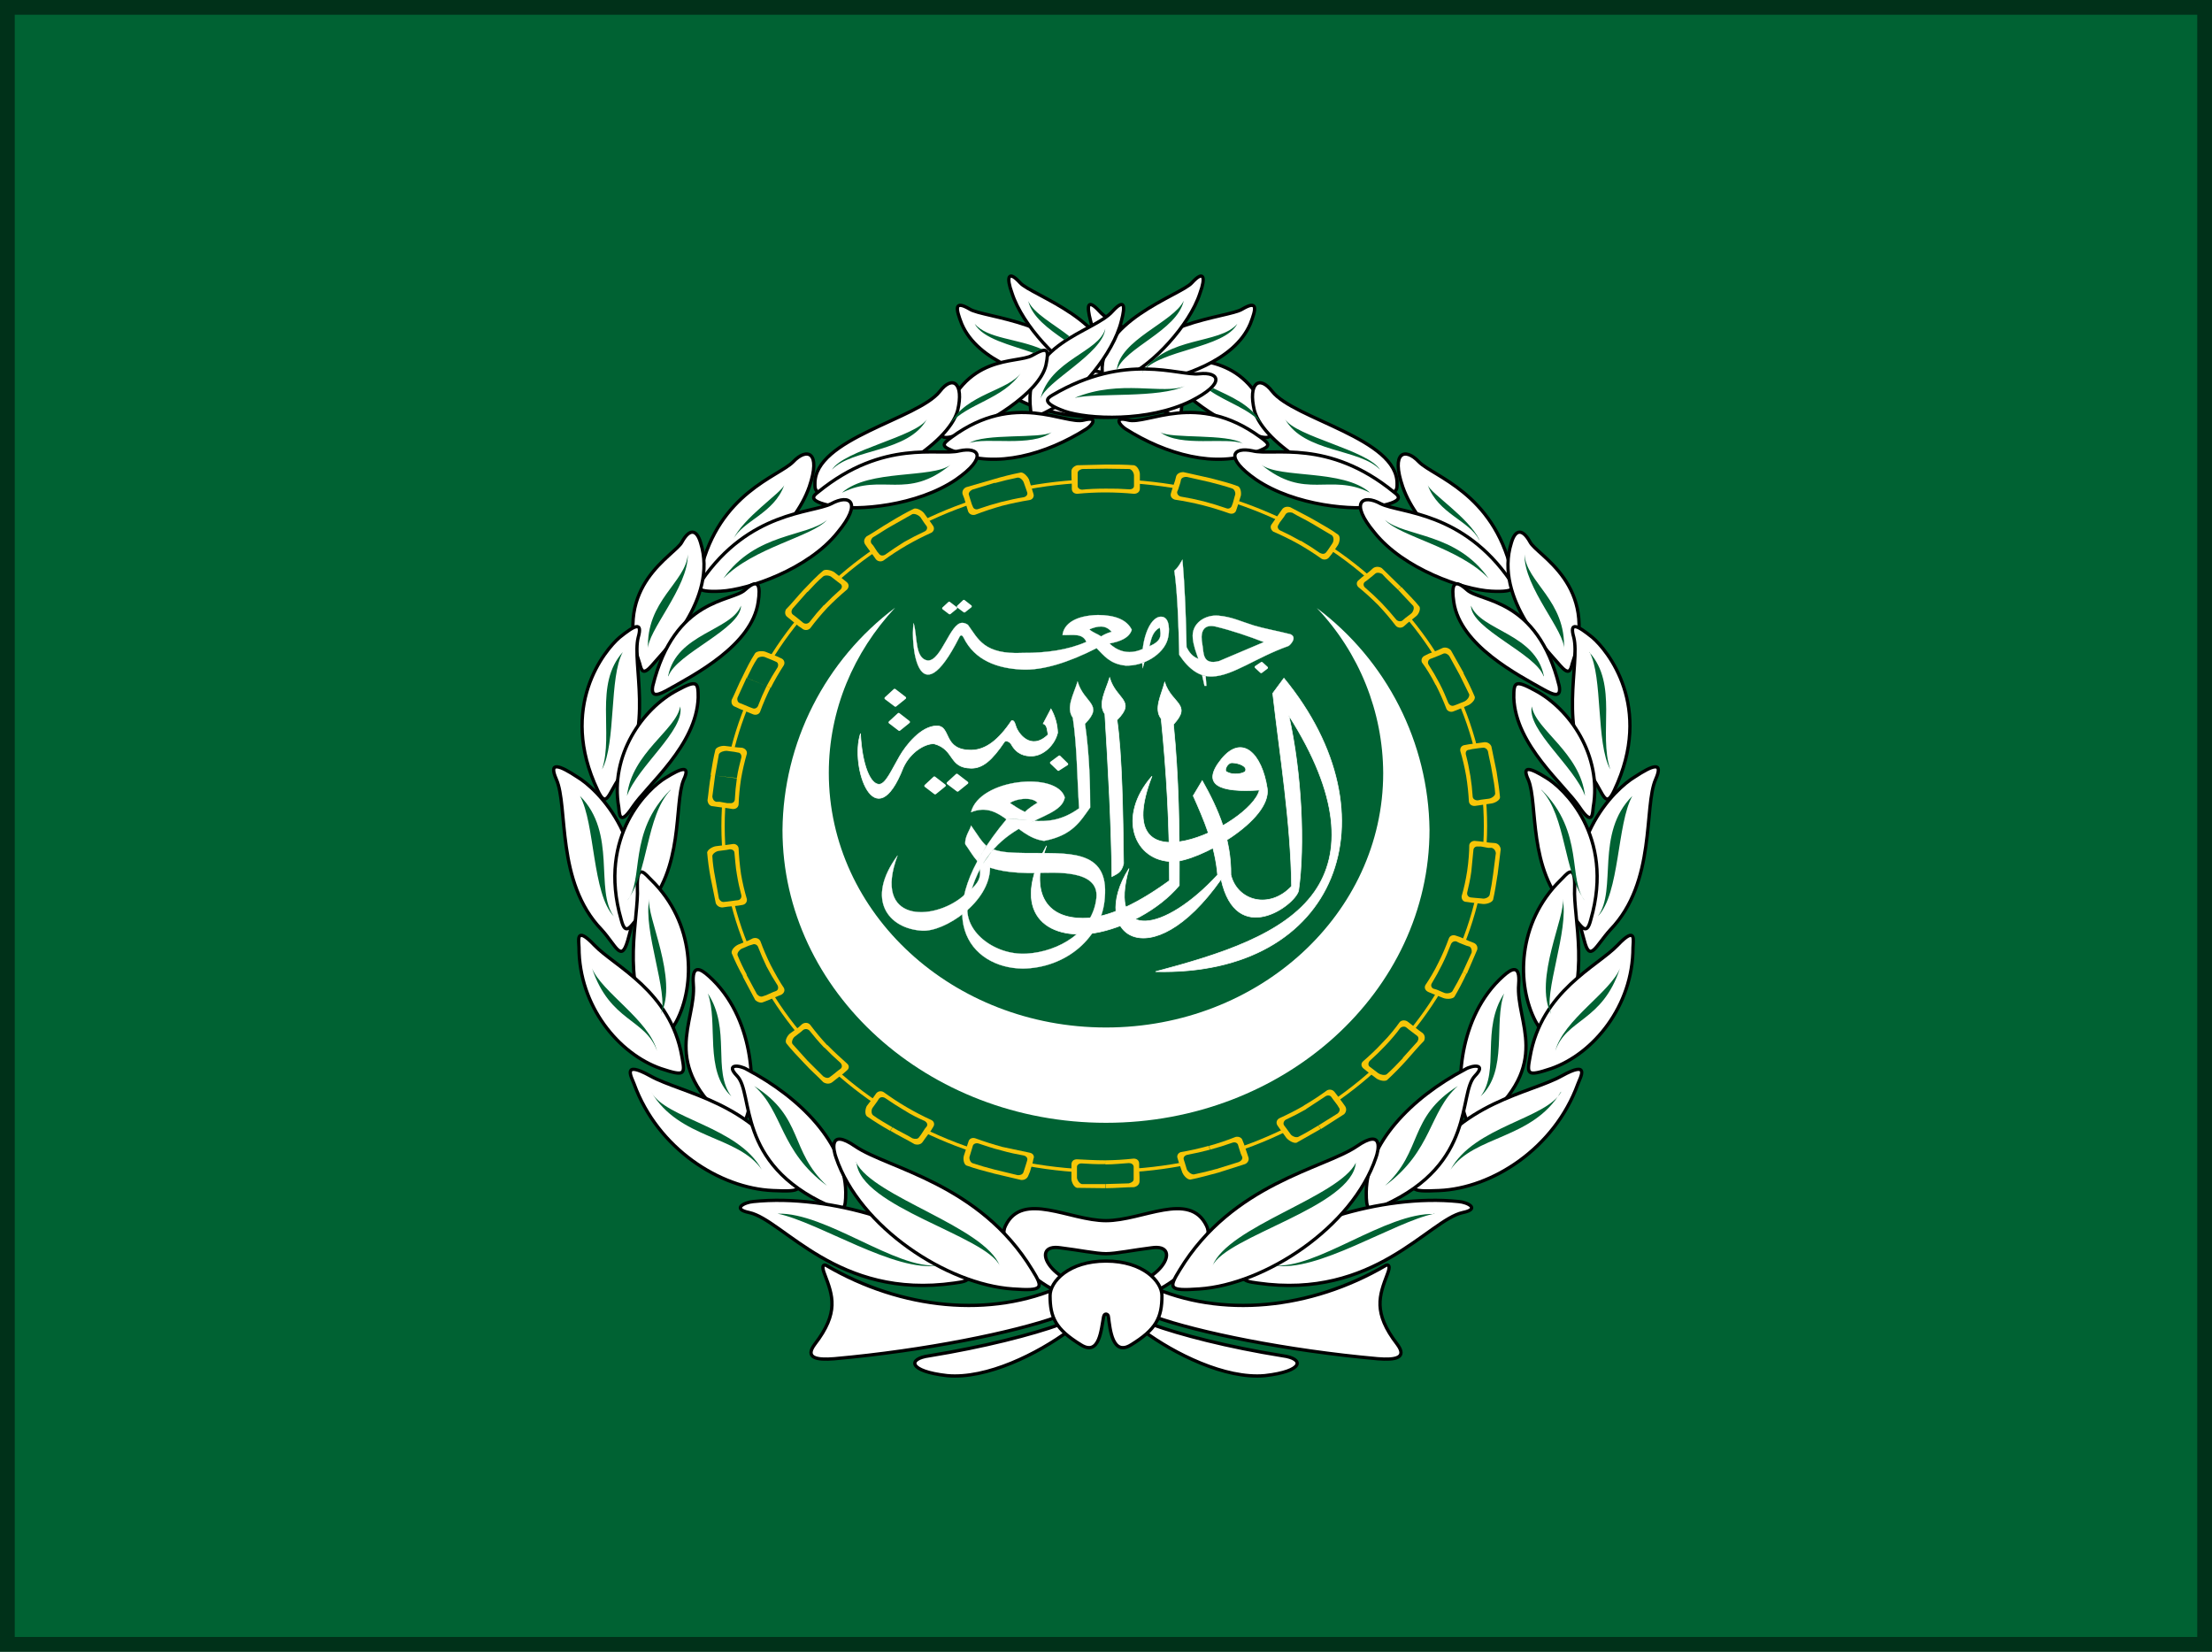 <svg width="150" height="112" viewBox="0 0 150 112" fill="none" xmlns="http://www.w3.org/2000/svg">
<rect x="0" y="0" width="150" height="112" fill="#808080" stroke="none"/>
<g clip-path="url(#clip0_2778_363)">
<path d="M0 0V112H150V0H0Z" fill="#006233"/>
<path fill-rule="evenodd" clip-rule="evenodd" d="M60.864 58.013C58.657 61.015 60.251 62.968 62.526 63.107C64.025 63.207 67.144 61.185 67.136 58.807L66.284 58.375C66.761 59.595 66.266 59.981 65.252 60.814C63.25 62.458 59.16 62.574 60.864 58.013Z" fill="white" stroke="white" stroke-width="0.017"/>
<path fill-rule="evenodd" clip-rule="evenodd" d="M78.357 65.885C90.78 66.202 94.734 55.311 87.065 45.987L86.307 47.013C86.801 51.359 87.517 55.643 87.585 60.096C86.085 61.694 83.904 61.1 83.469 59.325C83.495 56.916 82.626 54.879 81.527 52.934L80.913 53.96C81.629 55.558 82.404 57.356 82.566 59.325C79.022 63.176 75.102 63.956 76.559 58.892C73.756 63.331 77.999 66.457 82.805 59.626C83.836 64.288 87.824 61.393 88.062 60.39C88.497 57.333 88.275 52.409 87.397 48.519C90.857 53.945 90.976 57.858 89.136 60.475C87.091 63.385 82.643 64.743 78.357 65.885Z" fill="white" stroke="white" stroke-width="0.043"/>
<path fill-rule="evenodd" clip-rule="evenodd" d="M85.403 53.574C82.745 53.752 81.382 53.258 82.822 51.475C84.245 49.73 85.574 51.12 85.932 53.451C86.264 55.635 81.262 58.422 79.533 58.422C76.917 58.422 75.707 55.373 78.118 52.633C75.017 60.629 84.816 55.99 85.403 53.574ZM83.563 51.722C83.239 51.706 83.001 52.224 83.162 52.324C83.631 52.617 84.373 52.44 84.449 52.293C84.611 51.969 84.015 51.737 83.563 51.722Z" fill="white" stroke="white" stroke-width="0.043"/>
<path fill-rule="evenodd" clip-rule="evenodd" d="M70.97 57.349C68.414 61.903 70.961 63.786 74.242 63.261C76.15 62.945 78.57 61.717 79.968 60.042C79.993 56.353 79.934 52.694 79.576 49.121C80.854 47.739 79.465 47.747 78.979 46.265C78.758 47.129 78.221 48.063 78.741 48.735C79.107 52.339 79.312 55.99 79.303 59.711C76.73 61.586 74.796 62.281 73.415 62.265C70.561 62.242 69.947 60.066 70.97 57.349Z" fill="white" stroke="white" stroke-width="0.043"/>
<path fill-rule="evenodd" clip-rule="evenodd" d="M76.193 58.553C76.15 55.118 76.091 51.22 75.75 48.819C77.079 47.484 75.682 47.453 75.247 45.956C74.991 46.805 74.429 47.731 74.923 48.418C75.145 52.092 75.358 55.766 75.4 59.44C75.707 59.263 76.056 59.193 76.193 58.553Z" fill="white" stroke="white" stroke-width="0.043"/>
<path fill-rule="evenodd" clip-rule="evenodd" d="M66.275 58.391C65.951 58.02 65.721 57.603 65.457 57.241C65.414 56.724 65.798 56.245 65.849 55.983C66.283 56.592 66.539 57.055 66.888 57.356M67.348 57.596C67.987 57.827 68.771 57.827 69.496 57.843C72.29 57.889 75.23 57.472 74.915 60.899C74.823 62.183 74.2 63.388 73.17 64.273C72.14 65.159 70.779 65.66 69.359 65.677C65.806 65.646 62.773 62.096 68.252 55.558C68.78 55.481 69.47 55.612 70.041 55.658C71.021 55.728 72.026 55.643 73.177 54.809C73.04 52.656 73.04 50.618 72.751 48.673C72.256 47.986 72.819 47.068 73.074 46.211C73.509 47.708 74.898 47.739 73.577 49.082C73.892 51.243 73.926 53.443 73.926 54.755C73.262 55.674 72.742 56.646 70.799 57.017C68.814 56.754 67.919 54.238 65.849 55.072C66.42 52.802 71.677 52.285 72.205 54.076C71.856 55.944 66.948 55.195 65.644 61.231C65.244 63.091 67.408 64.805 69.632 64.666C71.805 64.535 74.122 63.169 74.352 60.868C74.531 58.947 71.541 59.17 70.288 59.194C68.465 59.232 67.314 58.977 66.624 58.615M68.49 54.454C68.814 54.176 69.947 53.983 70.356 54.431C70.049 54.616 69.751 54.817 69.504 55.056C69.078 54.856 68.797 54.655 68.49 54.454Z" fill="white"/>
<path d="M66.275 58.391C65.951 58.02 65.721 57.603 65.457 57.241C65.414 56.724 65.798 56.245 65.849 55.983C66.283 56.592 66.539 57.055 66.888 57.356M67.348 57.596C67.987 57.827 68.771 57.827 69.496 57.843C72.29 57.889 75.23 57.472 74.915 60.899C74.823 62.183 74.2 63.388 73.17 64.273C72.14 65.159 70.779 65.66 69.359 65.677C65.806 65.646 62.773 62.096 68.252 55.558C68.78 55.481 69.47 55.612 70.041 55.658C71.021 55.728 72.026 55.643 73.177 54.809C73.04 52.656 73.04 50.618 72.751 48.673C72.256 47.986 72.819 47.068 73.074 46.211C73.509 47.708 74.898 47.739 73.577 49.082C73.892 51.243 73.926 53.443 73.926 54.755C73.262 55.674 72.742 56.646 70.799 57.017C68.814 56.754 67.919 54.238 65.849 55.072C66.42 52.802 71.677 52.285 72.205 54.076C71.856 55.944 66.948 55.195 65.644 61.231C65.244 63.091 67.408 64.805 69.632 64.666C71.805 64.535 74.122 63.169 74.352 60.868C74.531 58.947 71.541 59.17 70.288 59.194C68.465 59.232 67.314 58.977 66.624 58.615M68.49 54.454C68.814 54.176 69.947 53.983 70.356 54.431C70.049 54.616 69.751 54.817 69.504 55.056C69.078 54.856 68.797 54.655 68.49 54.454Z" stroke="white" stroke-width="0.017"/>
<path fill-rule="evenodd" clip-rule="evenodd" d="M71.268 48.071C71.55 48.574 71.704 49.128 71.72 49.692C71.532 50.495 70.774 51.243 69.99 51.266C69.504 51.282 68.959 51.158 68.576 50.471C68.533 50.386 68.328 50.186 68.132 50.278C67.272 51.56 66.633 52.1 65.857 52.092C64.307 52.069 64.767 50.819 63.335 50.433C62.739 50.417 61.759 50.965 61.256 52.038C59.348 56.94 57.609 52.023 58.351 49.738C58.461 51.922 59.041 53.219 59.637 53.181C60.072 53.142 60.455 52.231 61.009 51.274C61.435 50.541 62.458 49.221 63.54 49.221C64.528 49.244 63.906 50.888 65.883 50.865C66.837 50.849 67.715 50.186 68.601 48.858C68.797 48.827 68.848 49.144 68.891 49.252C69.027 49.707 69.896 50.958 71.072 49.815C71.012 49.568 71.038 49.159 70.74 49.074L71.268 48.071Z" fill="white" stroke="white" stroke-width="0.043"/>
<path fill-rule="evenodd" clip-rule="evenodd" d="M77.48 44.011C76.432 44.482 75.665 44.049 75.231 43.633C75.989 43.494 76.577 43.247 76.747 42.706C76.406 42.012 75.597 41.711 74.455 41.703C72.93 41.742 72.146 42.297 72.052 43.061C72.76 43.085 73.399 42.907 73.671 43.525C72.419 44.08 70.945 44.281 69.343 44.273C66.719 44.397 66.335 43.324 65.645 42.382C65.594 42.32 65.364 42.22 65.244 42.236C64.435 42.236 63.839 44.798 62.927 44.79C62.015 44.682 62.219 43.139 61.955 42.259C61.734 43.64 62.237 48.781 65.057 43.2C65.142 43.015 65.261 43.069 65.338 43.224C66.097 44.783 67.639 45.323 69.3 45.4C70.689 45.47 72.461 44.922 74.362 43.949C74.864 44.451 75.265 45.022 76.321 45.13C77.557 45.184 78.877 44.374 79.176 43.37C79.329 42.853 79.355 41.834 78.75 41.819C77.906 41.795 77.293 43.648 77.489 45.315C77.506 45.292 77.599 44.898 77.599 44.898M73.867 42.675C74.421 42.444 74.958 42.336 75.384 42.845C75.128 42.91 74.886 43.015 74.668 43.154C74.43 42.984 74.106 42.899 73.867 42.675ZM77.94 43.826C78.077 43.278 78.153 42.838 78.647 42.552C78.75 43.131 78.767 43.455 77.94 43.826ZM81.263 44.675C81.101 44.204 80.939 43.795 80.888 43.285C80.769 42.251 81.749 41.664 82.635 41.749C83.547 41.834 84.152 42.143 85.021 42.413C85.703 42.621 86.623 42.783 87.501 43.007C87.995 43.208 87.501 43.733 87.373 43.802C85.174 44.582 83.615 45.817 82.218 45.871C81.383 45.91 80.641 45.416 79.968 44.404C79.926 42.444 79.849 40.144 79.636 38.7C79.96 38.407 80.028 38.191 80.181 37.952C80.352 39.858 80.42 41.865 80.462 43.887C80.641 44.235 80.863 44.528 81.263 44.675ZM82.669 44.829C81.493 45.13 81.638 44.227 81.528 43.671C81.4 43.023 81.485 42.289 82.397 42.475C83.581 42.76 84.663 43.139 85.711 43.54L82.669 44.829Z" fill="white"/>
<path d="M77.48 44.011C76.432 44.482 75.665 44.049 75.231 43.633C75.989 43.494 76.577 43.247 76.747 42.706C76.406 42.012 75.597 41.711 74.455 41.703C72.93 41.742 72.146 42.297 72.052 43.061C72.76 43.085 73.399 42.907 73.671 43.525C72.419 44.08 70.945 44.281 69.343 44.273C66.719 44.397 66.335 43.324 65.645 42.382C65.594 42.32 65.364 42.22 65.244 42.236C64.435 42.236 63.839 44.798 62.927 44.79C62.015 44.682 62.219 43.139 61.955 42.259C61.734 43.64 62.237 48.781 65.057 43.2C65.142 43.015 65.261 43.069 65.338 43.224C66.097 44.783 67.639 45.323 69.3 45.4C70.689 45.47 72.461 44.922 74.362 43.949C74.864 44.451 75.265 45.022 76.321 45.13C77.557 45.184 78.877 44.374 79.176 43.37C79.329 42.853 79.355 41.834 78.75 41.819C77.906 41.795 77.293 43.648 77.489 45.315C77.506 45.292 77.599 44.898 77.599 44.898M73.867 42.675C74.421 42.444 74.958 42.336 75.384 42.845C75.128 42.91 74.886 43.015 74.668 43.154C74.43 42.984 74.106 42.899 73.867 42.675ZM77.94 43.826C78.077 43.278 78.153 42.838 78.647 42.552C78.75 43.131 78.767 43.455 77.94 43.826ZM81.263 44.675C81.101 44.204 80.939 43.795 80.888 43.285C80.769 42.251 81.749 41.664 82.635 41.749C83.547 41.834 84.152 42.143 85.021 42.413C85.703 42.621 86.623 42.783 87.501 43.007C87.995 43.208 87.501 43.733 87.373 43.802C85.174 44.582 83.615 45.817 82.218 45.871C81.383 45.91 80.641 45.416 79.968 44.404C79.926 42.444 79.849 40.144 79.636 38.7C79.96 38.407 80.028 38.191 80.181 37.952C80.352 39.858 80.42 41.865 80.462 43.887C80.641 44.235 80.863 44.528 81.263 44.675ZM82.669 44.829C81.493 45.13 81.638 44.227 81.528 43.671C81.4 43.023 81.485 42.289 82.397 42.475C83.581 42.76 84.663 43.139 85.711 43.54L82.669 44.829Z" stroke="white" stroke-width="0.017"/>
<path fill-rule="evenodd" clip-rule="evenodd" d="M81.519 45.786L81.68 46.504H81.808L81.757 45.832" fill="white"/>
<path d="M81.519 45.786L81.68 46.504H81.808L81.757 45.832" stroke="white" stroke-width="0.017"/>
<path fill-rule="evenodd" clip-rule="evenodd" d="M62.764 53.289L63.361 52.733L64.051 53.266L63.412 53.783L62.764 53.289ZM64.281 53.103L64.886 52.548L65.576 53.08L64.937 53.597L64.281 53.103ZM60.063 47.345L60.668 46.789L61.359 47.322L60.72 47.839L60.063 47.345ZM60.336 48.982L60.941 48.426L61.623 48.958L60.984 49.476L60.336 48.982ZM71.285 51.722L71.839 51.313L72.35 51.814L71.771 52.185L71.285 51.722ZM63.974 41.248L64.366 40.885L64.818 41.232L64.4 41.572L63.974 41.248ZM64.971 41.132L65.363 40.761L65.815 41.116L65.397 41.448L64.971 41.132ZM85.898 45.277L85.523 45.562L85.165 45.23L85.557 44.968L85.898 45.277Z" fill="white" stroke="white" stroke-width="0.173" stroke-linecap="round" stroke-linejoin="round"/>
<path fill-rule="evenodd" clip-rule="evenodd" d="M68.26 55.519L68.218 56.129L69.291 56.222L70.152 55.635L68.26 55.519Z" fill="white" stroke="white" stroke-width="0.017"/>
<path fill-rule="evenodd" clip-rule="evenodd" d="M77.335 44.127L77.65 44.065L77.616 44.86L77.42 44.929L77.335 44.127Z" fill="white" stroke="white" stroke-width="0.043"/>
<path d="M75 76.136C87.094 76.136 96.938 67.223 96.938 56.257C96.901 53.337 96.194 50.465 94.87 47.86C93.545 45.255 91.639 42.987 89.297 41.23C92.173 44.257 93.783 48.263 93.797 52.43C93.797 61.95 85.383 69.673 75 69.673C64.617 69.673 56.203 61.95 56.203 52.407C56.203 48.136 57.891 44.217 60.703 41.206C58.354 42.967 56.443 45.243 55.118 47.856C53.793 50.47 53.09 53.352 53.062 56.28C53.062 67.223 62.906 76.136 75 76.136Z" fill="white"/>
<path d="M72.031 87.204C67.193 89.395 61.145 88.797 56.032 85.809C55.812 85.709 55.703 85.859 55.922 86.407C56.472 87.851 56.912 88.997 55.263 91.138C54.548 92.085 55.373 92.234 56.582 92.134C62.74 91.586 68.788 90.341 71.702 89.295L72.031 87.204ZM71.921 89.793C69.997 90.491 66.698 91.337 63.015 91.935C61.53 92.134 61.585 92.981 64.224 93.28C66.918 93.529 70.382 91.786 72.471 90.242L71.921 89.793Z" fill="white" stroke="black" stroke-width="0.224"/>
<path d="M75 85.012C75.66 85.012 76.869 84.763 78.079 84.614C80.333 84.265 78.684 87.403 75 87.403V88.449C78.739 88.449 82.642 84.763 81.818 83.12C80.663 80.729 77.474 82.771 75 82.771C72.526 82.771 69.337 80.729 68.183 83.12C67.358 84.763 71.261 88.449 75 88.449V87.403C71.317 87.403 69.667 84.265 71.921 84.614C73.131 84.763 74.34 85.012 75 85.012Z" fill="white"/>
<path d="M75 87.403C78.684 87.403 80.333 84.265 78.079 84.614C76.869 84.763 75.66 85.012 75 85.012C74.34 85.012 73.131 84.763 71.921 84.614C69.667 84.265 71.317 87.403 75 87.403ZM75 87.403V88.449M75 88.449C78.739 88.449 82.642 84.763 81.818 83.12C80.663 80.729 77.474 82.771 75 82.771C72.526 82.771 69.337 80.729 68.183 83.12C67.358 84.763 71.261 88.449 75 88.449Z" stroke="black" stroke-width="0.224"/>
<path d="M77.969 87.204C82.807 89.395 88.855 88.797 93.968 85.809C94.188 85.709 94.298 85.859 94.078 86.407C93.528 87.851 93.088 88.997 94.738 91.138C95.453 92.085 94.628 92.234 93.418 92.134C87.261 91.586 81.213 90.341 78.299 89.295L77.969 87.204ZM78.079 89.793C80.003 90.491 83.247 91.337 86.986 91.935C88.47 92.134 88.415 92.981 85.776 93.28C83.082 93.529 79.618 91.786 77.529 90.242L78.079 89.793Z" fill="white" stroke="black" stroke-width="0.224"/>
<path d="M75.166 89.295C75.275 90.142 75.441 91.985 76.705 91.188C78.409 90.142 78.794 89.345 78.794 87.851C78.794 86.905 77.53 85.51 75.001 85.51C72.472 85.51 71.207 86.905 71.207 87.851C71.207 89.345 71.592 90.142 73.296 91.188C74.561 91.985 74.671 90.142 74.836 89.295C74.891 88.997 75.166 89.096 75.166 89.295Z" fill="white" stroke="black" stroke-width="0.224"/>
<path d="M73.405 25.495C72.691 21.809 66.698 21.56 65.763 20.963C64.663 20.315 64.828 20.963 65.213 21.959C66.313 24.549 70.052 25.595 71.756 25.893C73.13 26.093 73.57 26.192 73.405 25.495Z" fill="white" stroke="black" stroke-width="0.224"/>
<path d="M75.22 25.595C75.825 21.809 69.887 20.017 69.172 19.17C68.347 18.273 68.237 18.821 68.622 19.867C69.337 22.108 71.921 24.748 73.46 25.445C74.725 26.043 75.11 26.292 75.22 25.595Z" fill="white" stroke="black" stroke-width="0.224"/>
<path d="M80.113 27.786C80.663 23.254 75.825 22.557 74.56 21.112C73.735 20.216 73.68 20.714 73.955 21.76C74.505 24.051 76.924 26.74 78.409 27.587C79.563 28.234 80.058 28.483 80.113 27.786Z" fill="white" stroke="black" stroke-width="0.224"/>
<path d="M78.629 26.79C73.625 23.851 70.107 25.495 68.677 25.346C67.303 25.196 66.863 25.993 69.227 27.188C72.141 28.633 76.209 28.433 77.804 27.886C79.453 27.288 78.958 26.989 78.629 26.79ZM86.161 28.782C84.621 23.901 81.048 24.698 80.003 24.1C78.958 23.503 78.848 23.652 79.068 24.748C79.508 26.69 83.192 28.832 85.006 29.479C85.666 29.679 86.491 29.977 86.161 28.782Z" fill="white" stroke="black" stroke-width="0.224"/>
<path d="M85.446 29.629C81.158 26.491 77.804 28.832 76.485 28.483C75.495 28.234 75.935 28.832 76.32 29.081C79.069 30.824 82.478 31.77 85.117 30.675C86.161 30.276 86.216 30.177 85.446 29.629ZM94.738 32.816C94.793 29.728 87.756 28.433 86.271 26.541C85.391 25.395 84.622 25.993 85.062 27.836C85.721 30.227 90.559 32.866 93.198 33.364C94.793 33.663 94.738 33.165 94.738 32.816Z" fill="white" stroke="black" stroke-width="0.224"/>
<path d="M94.518 33.364C90.065 29.729 86.326 30.924 84.952 30.575C83.577 30.276 83.027 31.023 85.172 32.518C87.811 34.311 91.879 34.659 93.584 34.311C95.288 33.962 94.848 33.613 94.518 33.364ZM102.49 38.693C101.226 33.414 97.212 32.318 96.222 31.322C95.288 30.326 94.298 30.625 95.123 33.016C96.113 35.855 99.356 38.345 101.061 38.942C102.71 39.59 102.6 39.092 102.49 38.693Z" fill="white" stroke="black" stroke-width="0.224"/>
<path d="M102.435 39.391C99.191 34.659 94.958 34.809 93.638 34.161C92.374 33.464 91.494 34.062 93.199 36.103C95.178 38.594 99.246 39.988 101.116 40.088C102.985 40.188 102.655 39.739 102.435 39.391Z" fill="white" stroke="black" stroke-width="0.224"/>
<path d="M106.613 45.019C108.483 39.64 104.194 37.648 103.754 36.751C103.26 35.855 102.765 35.855 102.49 36.801C101.28 40.636 105.184 44.371 105.789 45.118C106.393 45.816 106.503 45.467 106.613 45.019Z" fill="white" stroke="black" stroke-width="0.224"/>
<path d="M105.733 46.513C104.249 40.486 100.345 40.835 99.466 39.988C98.531 39.142 98.421 39.739 98.586 40.835C99.026 43.773 102.93 45.766 104.689 46.762C105.239 47.061 105.898 47.409 105.733 46.513ZM109.472 53.585C112.166 47.907 108.977 44.072 107.988 43.226C106.998 42.429 106.393 42.08 106.723 43.226C107.163 44.969 105.624 49.451 107.988 52.738C108.757 53.834 108.867 54.88 109.472 53.585Z" fill="white" stroke="black" stroke-width="0.224"/>
<path d="M108.042 54.731C108.647 51.244 106.448 48.057 104.084 46.812C102.709 46.065 102.654 46.264 102.654 47.31C102.764 50.547 106.118 53.237 107.108 54.731C108.042 56.125 107.987 55.079 108.042 54.731Z" fill="white" stroke="black" stroke-width="0.224"/>
<path d="M107.438 63.795C105.459 57.221 109.582 53.436 110.847 52.689C112.056 51.892 112.826 51.593 112.276 52.838C111.451 54.681 112.331 59.811 109.197 63.048C108.208 64.144 107.823 65.289 107.438 63.795Z" fill="white" stroke="black" stroke-width="0.224"/>
<path d="M107.878 62.351C109.527 56.623 105.953 53.386 104.854 52.738C103.809 52.091 103.149 51.842 103.644 52.888C104.304 54.481 103.589 58.964 106.338 61.753C107.218 62.699 107.548 63.646 107.878 62.351Z" fill="white" stroke="black" stroke-width="0.224"/>
<path d="M105.843 59.661C102.874 62.55 102.819 66.783 104.139 69.274C104.964 70.718 105.074 70.618 105.843 69.573C107.932 66.534 106.668 62.152 106.778 60.209C106.833 58.366 106.173 59.362 105.843 59.661Z" fill="white" stroke="black" stroke-width="0.224"/>
<path d="M110.737 64.243C110.737 68.228 108.043 71.465 105.184 72.461C103.534 73.009 103.534 72.86 103.754 71.664C104.524 67.182 108.318 65.538 109.692 64.094C111.012 62.7 110.737 63.845 110.737 64.243Z" fill="white" stroke="black" stroke-width="0.224"/>
<path d="M100.511 76.097C105.349 72.113 102.765 69.324 102.985 66.734C103.095 65.339 102.49 65.688 101.94 66.186C98.861 68.925 98.696 73.806 99.356 75.699C99.631 76.545 100.071 76.446 100.511 76.097Z" fill="white" stroke="black" stroke-width="0.224"/>
<path d="M106.998 73.507C105.403 77.89 101.17 80.579 97.596 80.729C95.507 80.828 95.562 80.679 96.277 79.384C98.971 74.702 103.754 74.154 105.898 72.959C107.877 71.863 107.163 73.059 106.998 73.507Z" fill="white" stroke="black" stroke-width="0.224"/>
<path d="M93.858 81.725C100.126 78.886 98.861 74.154 100.016 72.959C100.84 72.112 99.851 72.212 99.356 72.511C95.672 74.453 92.703 77.541 92.648 80.828C92.648 82.073 92.758 82.223 93.858 81.725Z" fill="white" stroke="black" stroke-width="0.224"/>
<path d="M85.281 87.004C93.199 88.15 96.882 82.721 99.191 82.223C100.401 81.974 99.521 81.526 98.916 81.476C93.638 80.928 86.931 83.169 84.897 85.659C84.072 86.656 84.072 86.855 85.281 87.004Z" fill="white" stroke="black" stroke-width="0.224"/>
<path d="M93.308 78.487C91.714 83.219 85.776 87.104 81.323 87.403C79.234 87.552 79.234 87.353 80.003 86.108C83.577 80.231 89.79 79.235 91.989 77.74C93.858 76.445 93.473 78.039 93.308 78.487ZM76.594 25.495C77.309 21.809 83.302 21.56 84.237 20.963C85.336 20.315 85.171 20.963 84.786 21.959C83.687 24.549 79.948 25.595 78.244 25.893C76.869 26.093 76.43 26.192 76.594 25.495Z" fill="white" stroke="black" stroke-width="0.224"/>
<path d="M74.781 25.595C74.176 21.809 80.114 20.017 80.828 19.17C81.653 18.273 81.763 18.821 81.378 19.867C80.663 22.108 78.079 24.748 76.54 25.445C75.275 26.043 74.89 26.292 74.781 25.595Z" fill="white" stroke="black" stroke-width="0.224"/>
<path d="M69.887 27.786C69.337 23.254 74.175 22.557 75.44 21.112C76.265 20.216 76.32 20.714 76.045 21.76C75.495 24.051 73.076 26.74 71.591 27.587C70.437 28.234 69.942 28.483 69.887 27.786Z" fill="white" stroke="black" stroke-width="0.224"/>
<path d="M71.371 26.79C76.374 23.851 79.893 25.495 81.322 25.346C82.697 25.196 83.137 25.993 80.772 27.188C77.859 28.633 73.79 28.433 72.196 27.886C70.546 27.288 71.041 26.989 71.371 26.79ZM63.839 28.782C65.378 23.901 68.952 24.698 69.996 24.1C71.041 23.503 71.151 23.652 70.931 24.748C70.491 26.69 66.808 28.832 64.993 29.479C64.334 29.679 63.509 29.977 63.839 28.782Z" fill="white" stroke="black" stroke-width="0.224"/>
<path d="M64.554 29.629C68.842 26.491 72.196 28.832 73.515 28.483C74.505 28.234 74.065 28.832 73.68 29.081C70.931 30.824 67.522 31.77 64.883 30.675C63.839 30.276 63.784 30.177 64.554 29.629ZM55.262 32.816C55.207 29.728 62.245 28.433 63.729 26.541C64.609 25.395 65.378 25.993 64.939 27.836C64.279 30.227 59.441 32.866 56.801 33.364C55.207 33.663 55.262 33.165 55.262 32.816Z" fill="white" stroke="black" stroke-width="0.224"/>
<path d="M55.482 33.364C59.935 29.729 63.674 30.924 65.049 30.575C66.423 30.276 66.973 31.023 64.829 32.518C62.19 34.311 58.121 34.659 56.417 34.311C54.712 33.962 55.152 33.613 55.482 33.364ZM47.51 38.693C48.775 33.414 52.788 32.318 53.778 31.322C54.712 30.326 55.702 30.625 54.877 33.016C53.888 35.855 50.644 38.345 48.94 38.942C47.29 39.59 47.4 39.092 47.51 38.693Z" fill="white" stroke="black" stroke-width="0.224"/>
<path d="M47.565 39.391C50.809 34.659 55.042 34.809 56.362 34.161C57.626 33.464 58.506 34.062 56.802 36.103C54.822 38.594 50.754 39.988 48.885 40.088C47.015 40.188 47.345 39.739 47.565 39.391Z" fill="white" stroke="black" stroke-width="0.224"/>
<path d="M43.386 45.019C41.517 39.64 45.805 37.648 46.245 36.751C46.74 35.855 47.235 35.855 47.51 36.801C48.719 40.636 44.816 44.371 44.211 45.118C43.606 45.816 43.496 45.467 43.386 45.019Z" fill="white" stroke="black" stroke-width="0.224"/>
<path d="M44.266 46.513C45.751 40.486 49.654 40.835 50.534 39.988C51.469 39.142 51.579 39.739 51.414 40.835C50.974 43.773 47.07 45.766 45.311 46.762C44.761 47.061 44.101 47.409 44.266 46.513ZM40.528 53.585C37.834 47.907 41.023 44.072 42.012 43.226C43.002 42.429 43.606 42.08 43.277 43.226C42.837 44.969 44.376 49.451 42.012 52.738C41.242 53.834 41.132 54.88 40.528 53.585Z" fill="white" stroke="black" stroke-width="0.224"/>
<path d="M41.957 54.731C41.352 51.244 43.551 48.057 45.915 46.812C47.29 46.065 47.345 46.264 47.345 47.31C47.235 50.547 43.881 53.237 42.892 54.731C41.957 56.125 42.012 55.079 41.957 54.731Z" fill="white" stroke="black" stroke-width="0.224"/>
<path d="M42.562 63.795C44.541 57.221 40.418 53.436 39.153 52.689C37.944 51.892 37.174 51.593 37.724 52.838C38.548 54.681 37.669 59.811 40.803 63.048C41.792 64.144 42.122 65.289 42.562 63.795Z" fill="white" stroke="black" stroke-width="0.224"/>
<path d="M42.122 62.351C40.473 56.623 44.047 53.386 45.146 52.738C46.191 52.091 46.85 51.842 46.356 52.888C45.696 54.481 46.411 58.964 43.662 61.753C42.782 62.699 42.452 63.646 42.122 62.351Z" fill="white" stroke="black" stroke-width="0.224"/>
<path d="M44.157 59.661C47.126 62.55 47.181 66.783 45.861 69.274C45.036 70.718 44.926 70.618 44.157 69.573C42.068 66.534 43.332 62.152 43.222 60.209C43.167 58.366 43.827 59.362 44.157 59.661Z" fill="white" stroke="black" stroke-width="0.224"/>
<path d="M39.263 64.243C39.263 68.228 41.957 71.465 44.816 72.461C46.465 73.009 46.465 72.86 46.245 71.664C45.476 67.182 41.682 65.538 40.308 64.094C38.988 62.7 39.263 63.845 39.263 64.243Z" fill="white" stroke="black" stroke-width="0.224"/>
<path d="M49.49 76.097C44.651 72.113 47.236 69.324 47.016 66.734C46.906 65.339 47.51 65.688 48.06 66.186C51.139 68.925 51.304 73.806 50.644 75.699C50.369 76.545 49.929 76.446 49.49 76.097Z" fill="white" stroke="black" stroke-width="0.224"/>
<path d="M43.001 73.507C44.596 77.89 48.829 80.579 52.403 80.729C54.492 80.828 54.437 80.679 53.722 79.384C51.028 74.702 46.245 74.154 44.101 72.959C42.122 71.863 42.836 73.059 43.001 73.507Z" fill="white" stroke="black" stroke-width="0.224"/>
<path d="M56.142 81.725C49.874 78.886 51.138 74.154 49.984 72.959C49.159 72.112 50.149 72.212 50.644 72.511C54.327 74.453 57.296 77.541 57.351 80.828C57.351 82.073 57.241 82.223 56.142 81.725Z" fill="white" stroke="black" stroke-width="0.224"/>
<path d="M64.718 87.004C56.801 88.15 53.118 82.721 50.809 82.223C49.599 81.974 50.479 81.526 51.083 81.476C56.361 80.928 63.069 83.169 65.103 85.659C65.928 86.656 65.928 86.855 64.718 87.004Z" fill="white" stroke="black" stroke-width="0.224"/>
<path d="M56.692 78.488C58.287 83.219 64.224 87.104 68.678 87.403C70.767 87.552 70.767 87.353 69.997 86.108C66.424 80.231 60.211 79.235 58.012 77.741C56.142 76.446 56.527 78.039 56.692 78.488Z" fill="white" stroke="black" stroke-width="0.224"/>
<path d="M84.281 30.077C83.25 29.377 79.406 29.773 78.68 29.307C80.062 30.357 83.133 29.61 84.305 30.077H84.281ZM93.586 31.85C92.766 30.52 87.867 29.61 87.141 28.42C88.43 30.707 92.203 30.403 93.586 31.85ZM92.883 33.39C91.055 31.803 86.836 32.457 85.547 31.523C88.523 33.95 90.164 32.06 92.859 33.39H92.883ZM82.266 26.32C83.414 26.88 84.844 27.417 85.547 28.723C84.727 27.72 83.25 27.323 82.031 26.483C82.102 26.483 82.195 26.39 82.266 26.32ZM100.313 36.587C99.586 35.093 97.031 33.46 96.82 32.9C97.523 34.837 99.633 35.303 100.289 36.587H100.313ZM100.945 39.223C98.742 36.097 95.297 36.423 93.914 35.257C94.969 36.4 98.93 37.123 100.945 39.223ZM106.055 44.053C106.219 40.717 103.477 39.48 103.383 37.59C103.312 39.83 106.195 42.863 106.055 44.053ZM104.695 45.85C104.133 42.957 100.406 42.77 99.75 41.067C99.75 42.653 104.133 44.31 104.672 45.85H104.695ZM107.766 44.217C109.758 46.41 108.375 49.747 109.195 52.173C108.211 50.377 108.703 45.897 107.789 44.217H107.766ZM104.531 53.55C107.484 56.467 106.289 59.687 107.484 61.087C106.008 59.15 106.219 55.37 104.531 53.573V53.55ZM110.695 53.97C108.141 56.513 109.687 60.34 108.352 62.137C109.852 60.597 109.641 55.837 110.695 53.97ZM107.484 53.97C107.156 51.03 104.133 49.49 103.875 47.903C103.523 49.49 106.781 51.987 107.484 53.97ZM105.961 60.97C106.43 63.023 104.625 67.41 105.188 68.763C103.969 66.43 106.219 61.997 105.961 60.993V60.97ZM109.852 65.66C108.656 69.3 106.219 69.067 105.469 71.26C106.008 69.16 109.219 67.27 109.852 65.66ZM102 67.363C100.406 69.813 101.719 72.59 100.406 74.34C102.281 72.59 101.273 69.347 102 67.363ZM105.844 74.037C103.922 77.28 99.961 76.977 98.367 79.31C99.961 76.37 104.859 75.88 105.867 74.037H105.844ZM98.859 73.64C95.461 75.787 96.516 78.027 93.914 80.407C97.148 78.027 96.891 75.39 98.859 73.64ZM97.266 82.32C93.984 82.203 89.25 86.1 86.391 85.797C89.25 86.357 94.523 82.857 97.266 82.297V82.32ZM91.945 78.82C91.711 81.853 83.133 83.813 82.219 85.843C83.25 83.16 90.797 81.177 91.945 78.843V78.82ZM72.539 22.82C71.438 21.957 70.102 21.257 69.727 20.417C70.008 21.513 71.086 22.283 72.188 23.053C72.305 23.007 72.422 22.843 72.539 22.797V22.82ZM70.664 23.683C68.953 22.937 66.984 22.983 66.094 21.957C66.656 22.983 68.508 23.38 70.102 23.94C70.266 23.847 70.5 23.73 70.664 23.707V23.683ZM65.719 30.053C66.75 29.353 70.594 29.773 71.32 29.307C69.938 30.357 66.867 29.61 65.695 30.053H65.719ZM56.414 31.85C57.234 30.52 62.133 29.61 62.859 28.42C61.594 30.707 57.797 30.403 56.414 31.85ZM57.117 33.39C58.945 31.803 63.188 32.457 64.453 31.523C61.477 33.95 59.836 32.06 57.141 33.39H57.117ZM64.453 28.723C65.484 26.717 68.438 26.483 69.234 25.27C68.062 27.067 65.555 27.37 64.453 28.723ZM72.891 26.973C75.938 25.69 78.914 26.787 80.344 26.18C78.586 27.02 74.391 26.623 72.914 26.973H72.891ZM49.711 36.587C50.414 35.093 52.945 33.437 53.18 32.9C52.477 34.837 50.367 35.303 49.711 36.587ZM49.055 39.223C51.258 36.097 54.703 36.423 56.086 35.257C55.055 36.4 51.094 37.123 49.055 39.223ZM43.945 44.053C43.781 40.717 46.523 39.48 46.641 37.59C46.688 39.83 43.828 42.863 43.945 44.053ZM45.305 45.85C45.867 42.957 49.594 42.77 50.25 41.067C50.25 42.653 45.867 44.31 45.328 45.85H45.305ZM42.234 44.217C40.266 46.41 41.625 49.723 40.828 52.173C41.789 50.377 41.297 45.897 42.234 44.217ZM45.469 53.55C42.516 56.467 43.711 59.687 42.516 61.087C43.992 59.15 43.781 55.37 45.469 53.573V53.55ZM39.328 53.97C41.859 56.513 40.312 60.34 41.625 62.137C40.148 60.597 40.359 55.837 39.328 53.97ZM42.516 53.97C42.844 51.03 45.867 49.49 46.125 47.903C46.477 49.49 43.219 51.987 42.516 53.97ZM44.039 60.97C43.57 63.023 45.375 67.41 44.812 68.763C46.031 66.43 43.781 61.997 44.039 60.993V60.97ZM40.148 65.66C41.367 69.3 43.781 69.067 44.555 71.26C43.992 69.16 40.805 67.27 40.148 65.66ZM48 67.363C49.594 69.813 48.281 72.59 49.594 74.34C47.719 72.59 48.727 69.347 48 67.363ZM44.156 74.037C46.078 77.28 50.039 76.977 51.656 79.31C50.039 76.37 45.141 75.88 44.156 74.037ZM51.141 73.64C54.539 75.787 53.508 78.027 56.086 80.407C52.852 78.027 53.133 75.39 51.141 73.64ZM52.734 82.297C56.016 82.203 60.773 86.1 63.609 85.797C60.773 86.333 55.477 82.857 52.734 82.297ZM58.078 78.797C58.289 81.853 66.867 83.79 67.805 85.843C66.75 83.16 59.227 81.177 58.055 78.82L58.078 78.797ZM70.547 27.067C71.203 24.383 74.531 23.893 74.953 22.283C74.789 23.987 70.875 25.877 70.547 27.067ZM80.273 20.393C79.805 22.447 76.219 23.59 75.727 25.13C75.891 23.03 79.57 21.863 80.273 20.393ZM77.461 25.247C79.172 22.75 82.688 23.38 83.906 21.957C83.016 23.637 78.68 23.683 77.461 25.223V25.247Z" fill="#006233"/>
<path d="M100.734 56C100.734 68.95 89.18 79.427 74.883 79.427C60.609 79.427 49.031 68.95 49.031 56.023C49.031 43.073 60.609 32.597 74.883 32.597C89.18 32.597 100.734 43.097 100.734 56.023V56Z" stroke="#F7C608" stroke-width="0.225" stroke-linecap="round" stroke-linejoin="round"/>
<path d="M69.844 79.45L69.726 79.73C69.656 79.917 69.469 80.033 69.234 80.01L67.359 79.567L67.969 77.77L69.844 78.167C70.055 78.213 70.172 78.4 70.078 78.587L70.031 78.82M65.578 77.7L65.672 77.42C65.719 77.21 65.93 77.117 66.14 77.187C66.741 77.407 67.351 77.602 67.969 77.77L67.383 79.567C66.726 79.403 66.117 79.24 65.531 79.03C65.344 78.937 65.297 78.563 65.367 78.353" fill="#F7C608"/>
<path d="M69.469 79.287L69.398 79.497C69.351 79.637 69.164 79.707 69 79.683L67.453 79.31L67.875 78.003C68.437 78.167 69.023 78.283 69.422 78.353C69.609 78.4 69.703 78.54 69.656 78.68L69.609 78.843M65.906 77.91L65.976 77.677C66.023 77.56 66.187 77.49 66.351 77.537C66.797 77.677 67.289 77.863 67.875 78.003L67.453 79.31C66.94 79.18 66.432 79.032 65.93 78.867C65.765 78.773 65.695 78.517 65.765 78.377" fill="#006233"/>
<path d="M62.742 77.187L62.578 77.42C62.461 77.607 62.226 77.653 62.015 77.583C61.547 77.303 60.914 77 60.375 76.673L61.5 75.087C62.04 75.402 62.595 75.69 63.164 75.95C63.351 76.043 63.398 76.253 63.281 76.417L63.14 76.65M59.226 74.41L59.39 74.177C59.508 73.99 59.742 73.943 59.929 74.06C60.351 74.363 60.89 74.737 61.5 75.087L60.351 76.673C59.814 76.369 59.29 76.042 58.781 75.693C58.617 75.53 58.687 75.157 58.781 74.993" fill="#F7C608"/>
<path d="M62.461 76.93L62.32 77.117C62.25 77.233 62.062 77.257 61.875 77.187C61.5 76.953 60.984 76.72 60.516 76.44L61.336 75.297C61.805 75.6 62.344 75.857 62.719 76.02C62.859 76.113 62.93 76.253 62.836 76.393L62.719 76.533M59.484 74.69L59.602 74.503C59.695 74.387 59.859 74.363 60.023 74.457C60.45 74.753 60.888 75.033 61.336 75.297L60.516 76.44C60.047 76.16 59.578 75.903 59.203 75.623C59.062 75.507 59.086 75.227 59.18 75.11" fill="#006233"/>
<path d="M56.672 73.197L56.438 73.383C56.251 73.523 56.016 73.5 55.829 73.383C55.477 73.01 54.961 72.567 54.539 72.1L56.11 70.863C56.579 71.353 57.094 71.797 57.446 72.123C57.61 72.263 57.586 72.473 57.422 72.59L57.211 72.777M54.164 69.65L54.399 69.44C54.563 69.323 54.797 69.323 54.938 69.487C55.303 69.974 55.694 70.441 56.11 70.887L54.539 72.1C54.094 71.633 53.672 71.19 53.321 70.747C53.204 70.56 53.391 70.233 53.555 70.093" fill="#F7C608"/>
<path d="M56.461 72.893L56.273 73.033C56.156 73.127 55.992 73.103 55.828 72.987L54.75 71.913L55.898 71.027C56.251 71.392 56.618 71.742 57 72.077C57.117 72.217 57.117 72.38 57 72.473L56.836 72.59M54.305 69.977L54.469 69.837C54.609 69.743 54.773 69.767 54.891 69.883C55.172 70.233 55.5 70.63 55.898 71.05L54.75 71.913L53.742 70.793C53.648 70.653 53.766 70.397 53.883 70.303" fill="#006233"/>
<path d="M52.078 67.83L51.774 67.947C51.586 68.04 51.352 67.947 51.211 67.807L50.367 66.22L52.266 65.45C52.571 66.033 52.899 66.617 53.157 66.99C53.25 67.177 53.157 67.363 52.969 67.457L52.735 67.55M50.766 63.77L51.047 63.63C51.258 63.56 51.469 63.63 51.563 63.817C51.768 64.373 52.002 64.918 52.266 65.45L50.391 66.22C50.1 65.708 49.842 65.178 49.617 64.633C49.571 64.4 49.852 64.143 50.063 64.05" fill="#F7C608"/>
<path d="M51.961 67.48L51.749 67.55C51.609 67.62 51.445 67.55 51.328 67.41L50.624 66.103L51.984 65.543C52.214 65.982 52.464 66.411 52.734 66.827C52.804 66.99 52.757 67.153 52.617 67.2L52.429 67.27M50.789 64.12L51.023 64.05C51.164 63.98 51.328 64.05 51.398 64.19C51.575 64.649 51.77 65.1 51.984 65.543L50.648 66.103C50.413 65.672 50.202 65.228 50.015 64.773C49.968 64.61 50.156 64.4 50.296 64.33" fill="#006233"/>
<path d="M49.336 61.483L49.008 61.53C48.91 61.538 48.812 61.515 48.728 61.465C48.644 61.415 48.578 61.34 48.539 61.25L48.188 59.523L50.25 59.267C50.349 59.842 50.482 60.41 50.648 60.97C50.672 61.18 50.531 61.343 50.32 61.367L50.039 61.413M49.336 57.283L49.664 57.237C49.875 57.19 50.062 57.33 50.086 57.517C50.109 58.03 50.156 58.613 50.25 59.267L48.188 59.523C48.081 58.952 48.002 58.376 47.953 57.797C48 57.587 48.352 57.4 48.562 57.377" fill="#F7C608"/>
<path d="M49.336 61.133L49.102 61.157C48.961 61.18 48.82 61.087 48.75 60.923L48.492 59.477L49.969 59.29C50.047 59.769 50.149 60.244 50.273 60.713C50.297 60.877 50.203 61.017 50.039 61.04L49.852 61.063M49.266 57.633L49.5 57.587C49.664 57.587 49.805 57.68 49.805 57.843C49.852 58.263 49.875 58.777 49.969 59.29L48.492 59.477C48.398 59.01 48.328 58.497 48.305 58.053C48.305 57.89 48.562 57.727 48.727 57.703" fill="#006233"/>
<path d="M48.68 54.717L48.352 54.67C48.117 54.67 48 54.483 47.977 54.273C48.047 53.807 48.094 53.153 48.211 52.547L50.25 52.827C50.162 53.399 50.108 53.975 50.086 54.553C50.062 54.763 49.875 54.88 49.664 54.857L49.383 54.81M49.992 50.68L50.32 50.703C50.531 50.75 50.672 50.913 50.648 51.1C50.484 51.668 50.351 52.244 50.25 52.827L48.188 52.547C48.281 51.963 48.375 51.38 48.516 50.82C48.609 50.633 49.008 50.54 49.219 50.587" fill="#F7C608"/>
<path d="M48.797 54.367H48.562C48.398 54.32 48.328 54.18 48.305 54.017L48.492 52.593L49.969 52.78C49.899 53.26 49.852 53.742 49.828 54.227C49.805 54.39 49.664 54.483 49.5 54.46H49.312M49.805 50.983L50.039 51.03C50.203 51.03 50.297 51.193 50.273 51.357C50.18 51.753 50.039 52.243 49.969 52.757L48.492 52.593L48.75 51.147C48.82 50.983 49.102 50.913 49.266 50.913" fill="#006233"/>
<path d="M50.157 48.067L49.852 47.927C49.641 47.857 49.571 47.67 49.617 47.46C49.852 46.993 50.086 46.387 50.367 45.85L52.242 46.643C51.978 47.175 51.744 47.72 51.539 48.277C51.469 48.44 51.258 48.51 51.071 48.44L50.789 48.323M52.664 44.497L52.969 44.637C53.157 44.707 53.25 44.917 53.157 45.103C52.833 45.601 52.536 46.115 52.266 46.643L50.367 45.85C50.625 45.313 50.907 44.753 51.211 44.287C51.352 44.123 51.774 44.123 51.961 44.217" fill="#F7C608"/>
<path d="M50.391 47.763L50.156 47.67C50.016 47.623 49.969 47.437 50.016 47.297L50.625 45.967L51.984 46.526C51.767 46.968 51.572 47.42 51.398 47.88C51.328 48.02 51.164 48.09 51.023 48.02L50.836 47.95M52.406 44.776L52.617 44.87C52.758 44.916 52.805 45.08 52.734 45.243C52.465 45.66 52.215 46.088 51.984 46.526L50.648 45.967C50.883 45.5 51.094 45.033 51.352 44.66C51.445 44.52 51.75 44.496 51.891 44.566" fill="#006233"/>
<path d="M53.649 42.047L53.391 41.837C53.227 41.72 53.203 41.51 53.297 41.323C53.672 40.95 54.094 40.413 54.516 39.97L56.109 41.207C55.694 41.652 55.303 42.119 54.938 42.607C54.863 42.681 54.762 42.722 54.656 42.722C54.551 42.722 54.45 42.681 54.375 42.607L54.164 42.467M57.164 39.27L57.399 39.457C57.586 39.597 57.586 39.807 57.446 39.97C56.98 40.36 56.534 40.773 56.109 41.207L54.516 39.97C54.961 39.503 55.383 39.06 55.828 38.687C56.016 38.57 56.414 38.687 56.578 38.803" fill="#F7C608"/>
<path d="M53.953 41.813L53.766 41.673C53.649 41.58 53.649 41.417 53.742 41.277L54.75 40.133L55.875 41.02C55.529 41.394 55.201 41.783 54.891 42.187C54.774 42.303 54.61 42.327 54.469 42.233L54.328 42.117M56.813 39.457L57 39.597C57.117 39.69 57.117 39.853 57 39.97C56.611 40.312 56.235 40.67 55.875 41.043L54.75 40.157C55.125 39.76 55.453 39.387 55.828 39.083C55.992 38.967 56.297 39.037 56.391 39.13" fill="#006233"/>
<path d="M58.828 37.147L58.664 36.913C58.547 36.727 58.593 36.54 58.758 36.377C59.226 36.12 59.789 35.723 60.351 35.397L61.476 36.983C60.935 37.298 60.411 37.641 59.906 38.01C59.823 38.059 59.725 38.077 59.63 38.059C59.536 38.042 59.45 37.992 59.39 37.917L59.226 37.683M63.093 35.397L63.258 35.63C63.398 35.817 63.328 36.027 63.164 36.12C62.648 36.353 62.086 36.633 61.476 36.983L60.351 35.397C60.89 35.07 61.453 34.743 61.992 34.487C62.226 34.44 62.554 34.65 62.672 34.813" fill="#F7C608"/>
<path d="M59.226 37.007L59.086 36.843C59.016 36.703 59.062 36.563 59.179 36.447C59.578 36.213 60.047 35.887 60.516 35.63L61.312 36.75C60.873 37.023 60.443 37.311 60.023 37.613C59.859 37.707 59.695 37.683 59.601 37.543L59.484 37.403M62.695 35.49L62.836 35.677C62.906 35.793 62.859 35.957 62.719 36.027C62.24 36.249 61.771 36.49 61.312 36.75L60.516 35.63L61.875 34.86C62.062 34.813 62.32 34.953 62.414 35.07" fill="#006233"/>
<path d="M65.391 33.81L65.274 33.507C65.227 33.32 65.32 33.133 65.508 33.04L67.36 32.503L67.945 34.3C67.326 34.472 66.716 34.675 66.117 34.907C65.906 34.953 65.719 34.86 65.649 34.673L65.578 34.44M69.985 33.18L70.078 33.483C70.149 33.67 70.031 33.857 69.844 33.903C69.205 34.006 68.572 34.139 67.945 34.3L67.36 32.503C67.977 32.318 68.602 32.162 69.235 32.037C69.445 32.037 69.703 32.34 69.774 32.503" fill="#F7C608"/>
<path d="M65.765 33.763L65.695 33.53C65.671 33.413 65.765 33.297 65.929 33.203L67.453 32.737L67.875 34.043C67.361 34.178 66.852 34.333 66.351 34.51C66.187 34.58 66.023 34.51 65.976 34.37L65.906 34.207M69.586 33.18L69.656 33.39C69.703 33.53 69.609 33.67 69.421 33.717C68.976 33.787 68.437 33.903 67.875 34.043L67.453 32.76C67.963 32.616 68.48 32.492 69 32.387C69.187 32.363 69.375 32.573 69.421 32.713" fill="#006233"/>
<path d="M72.656 32.247V31.943C72.656 31.757 72.844 31.593 73.055 31.547L74.977 31.5V33.39C74.335 33.39 73.693 33.421 73.055 33.483C72.82 33.483 72.68 33.343 72.68 33.133V32.9M77.297 32.853V33.133C77.297 33.343 77.133 33.483 76.898 33.483C76.26 33.423 75.618 33.392 74.977 33.39V31.5C75.633 31.5 76.312 31.5 76.898 31.547C77.133 31.593 77.297 31.943 77.297 32.153" fill="#F7C608"/>
<path d="M73.078 32.317V32.083C73.078 31.943 73.195 31.85 73.383 31.803L75 31.78V33.133C74.391 33.133 73.805 33.157 73.383 33.203C73.219 33.203 73.078 33.087 73.078 32.97V32.76M76.898 32.737V32.947C76.898 33.087 76.781 33.18 76.594 33.18C76.063 33.142 75.532 33.127 75 33.133V31.78L76.594 31.803C76.781 31.85 76.898 32.083 76.898 32.247" fill="#006233"/>
<path d="M79.687 32.573L79.758 32.293C79.828 32.107 80.016 32.013 80.25 32.013L82.125 32.433L81.539 34.253C80.92 34.099 80.295 33.975 79.664 33.88C79.453 33.81 79.336 33.647 79.406 33.437L79.477 33.203M83.93 34.3L83.836 34.58C83.789 34.79 83.578 34.883 83.367 34.813C82.767 34.599 82.157 34.412 81.539 34.253L82.125 32.433C82.758 32.597 83.391 32.76 83.953 32.97C84.141 33.063 84.187 33.437 84.141 33.623" fill="#F7C608"/>
<path d="M80.039 32.737L80.086 32.527C80.132 32.387 80.32 32.317 80.484 32.34L82.031 32.69L81.632 33.997C81.114 33.867 80.59 33.758 80.062 33.67C79.898 33.623 79.804 33.483 79.828 33.343L79.898 33.18M83.601 34.113L83.531 34.3C83.484 34.44 83.32 34.533 83.156 34.463C82.654 34.288 82.146 34.133 81.632 33.997L82.031 32.69C82.57 32.83 83.109 32.97 83.578 33.133C83.742 33.203 83.812 33.483 83.742 33.6" fill="#006233"/>
<path d="M86.765 34.79L86.929 34.557C87.046 34.37 87.281 34.323 87.492 34.393C87.96 34.65 88.593 34.953 89.156 35.28L88.054 36.89C87.499 36.582 86.927 36.301 86.343 36.05C86.179 35.933 86.109 35.723 86.226 35.56L86.39 35.327M90.328 37.543L90.14 37.777C90.084 37.856 90 37.911 89.905 37.932C89.81 37.954 89.71 37.94 89.625 37.893C89.118 37.534 88.594 37.199 88.054 36.89L89.156 35.28C89.718 35.607 90.281 35.91 90.75 36.26C90.914 36.4 90.843 36.773 90.726 36.96" fill="#F7C608"/>
<path d="M87.07 35.047L87.187 34.86C87.281 34.743 87.445 34.72 87.633 34.767C88.008 35 88.523 35.233 88.992 35.513L88.195 36.68C87.737 36.419 87.268 36.178 86.789 35.957C86.648 35.863 86.602 35.723 86.695 35.583L86.789 35.42M90.07 37.263L89.93 37.45C89.836 37.567 89.695 37.59 89.508 37.497C89.082 37.199 88.644 36.919 88.195 36.657L88.992 35.513L90.328 36.307C90.469 36.447 90.445 36.703 90.352 36.843" fill="#006233"/>
<path d="M92.883 38.733L93.117 38.523C93.281 38.407 93.516 38.407 93.703 38.523L95.016 39.807L93.469 41.043C93.038 40.608 92.584 40.195 92.109 39.807C91.969 39.667 91.969 39.457 92.133 39.34L92.344 39.153M95.438 42.257L95.203 42.467C95.163 42.5 95.117 42.526 95.067 42.542C95.017 42.558 94.965 42.564 94.912 42.56C94.86 42.555 94.809 42.541 94.763 42.517C94.716 42.493 94.675 42.46 94.641 42.42C94.275 41.941 93.884 41.481 93.469 41.043L95.039 39.807C95.461 40.273 95.906 40.693 96.258 41.137C96.352 41.323 96.188 41.673 96.024 41.79" fill="#F7C608"/>
<path d="M93.094 39.037L93.258 38.897C93.375 38.803 93.562 38.827 93.727 38.92C94.008 39.247 94.43 39.62 94.805 39.993L93.68 40.88C93.32 40.514 92.945 40.163 92.555 39.83C92.438 39.713 92.438 39.55 92.555 39.457L92.719 39.34M95.297 41.907L95.109 42.07C94.992 42.163 94.805 42.14 94.688 42.023C94.368 41.628 94.032 41.246 93.68 40.88L94.805 39.993L95.836 41.09C95.93 41.253 95.812 41.51 95.695 41.603" fill="#006233"/>
<path d="M97.523 44.077L97.828 43.937C98.016 43.867 98.25 43.937 98.391 44.1L99.258 45.64L97.359 46.457C97.055 45.85 96.703 45.29 96.422 44.917C96.352 44.73 96.422 44.543 96.633 44.45L96.867 44.333M98.883 48.113L98.578 48.23C98.391 48.323 98.156 48.23 98.086 48.067C97.873 47.51 97.631 46.964 97.359 46.433L99.234 45.64C99.517 46.164 99.776 46.702 100.008 47.25C100.055 47.46 99.773 47.717 99.586 47.81" fill="#F7C608"/>
<path d="M97.641 44.427L97.852 44.333C97.992 44.263 98.156 44.333 98.273 44.473L98.977 45.757L97.617 46.34C97.386 45.902 97.136 45.474 96.867 45.057C96.797 44.917 96.844 44.753 96.984 44.683L97.172 44.613M98.813 47.763L98.625 47.833C98.461 47.903 98.32 47.833 98.227 47.693C98.063 47.297 97.875 46.83 97.617 46.34L98.977 45.757L99.633 47.087C99.656 47.273 99.469 47.483 99.328 47.553" fill="#006233"/>
<path d="M100.313 50.377L100.641 50.33C100.742 50.317 100.845 50.337 100.934 50.387C101.023 50.438 101.093 50.516 101.133 50.61L101.484 52.313L99.422 52.617C99.322 52.042 99.189 51.473 99.023 50.913C99 50.703 99.117 50.54 99.352 50.517L99.609 50.47M100.359 54.6L100.031 54.647C99.82 54.67 99.633 54.553 99.609 54.343C99.577 53.765 99.515 53.188 99.422 52.617L101.484 52.313C101.578 52.92 101.672 53.503 101.719 54.063C101.719 54.273 101.344 54.46 101.133 54.483" fill="#F7C608"/>
<path d="M100.313 50.727L100.547 50.703C100.711 50.68 100.852 50.797 100.899 50.937C100.969 51.357 101.11 51.87 101.18 52.36L99.704 52.593C99.626 52.107 99.524 51.624 99.399 51.147C99.375 50.983 99.446 50.843 99.633 50.843L99.821 50.797M100.43 54.227L100.196 54.273C100.032 54.273 99.891 54.18 99.868 54.04C99.836 53.548 99.781 53.057 99.704 52.57L101.18 52.36C101.274 52.873 101.368 53.363 101.391 53.807C101.391 53.97 101.133 54.133 100.969 54.157" fill="#006233"/>
<path d="M101.039 57.143L101.367 57.167C101.602 57.19 101.742 57.377 101.766 57.587L101.555 59.313L99.492 59.057C99.586 58.427 99.633 57.773 99.633 57.307C99.656 57.12 99.867 56.98 100.078 57.027L100.336 57.05M99.773 61.203L99.445 61.157C99.211 61.157 99.094 60.97 99.117 60.76C99.258 60.293 99.398 59.687 99.492 59.057L101.555 59.29C101.461 59.897 101.367 60.503 101.25 61.017C101.156 61.227 100.758 61.32 100.547 61.297" fill="#F7C608"/>
<path d="M100.922 57.493H101.156C101.32 57.54 101.414 57.68 101.437 57.843L101.25 59.29L99.773 59.103L99.914 57.657C99.914 57.493 100.054 57.377 100.218 57.4H100.429M99.961 60.877L99.726 60.853C99.562 60.83 99.468 60.69 99.492 60.527C99.586 60.107 99.703 59.64 99.773 59.103L101.25 59.29C101.19 59.76 101.112 60.227 101.015 60.69C100.945 60.877 100.64 60.97 100.5 60.923" fill="#006233"/>
<path d="M99.633 63.817L99.938 63.933C100.149 64.027 100.219 64.213 100.172 64.4L99.469 66.033L97.547 65.263C97.813 64.733 98.048 64.188 98.25 63.63C98.32 63.443 98.531 63.373 98.719 63.443L99 63.537M97.149 67.387L96.867 67.27C96.656 67.177 96.563 66.99 96.656 66.803C96.938 66.383 97.266 65.847 97.547 65.263L99.445 66.033C99.198 66.567 98.924 67.089 98.625 67.597C98.485 67.76 98.063 67.76 97.852 67.667" fill="#F7C608"/>
<path d="M99.422 64.12L99.656 64.19C99.773 64.26 99.82 64.423 99.797 64.587L99.188 65.917L97.805 65.38C98.022 64.939 98.217 64.487 98.391 64.027C98.461 63.864 98.625 63.794 98.766 63.84L98.953 63.934M97.43 67.107L97.195 67.037C97.055 66.967 97.008 66.803 97.102 66.663C97.355 66.246 97.589 65.818 97.805 65.38L99.188 65.917C98.97 66.361 98.736 66.797 98.484 67.224C98.367 67.364 98.062 67.387 97.922 67.317" fill="#006233"/>
<path d="M96.21 69.86L96.468 70.047C96.632 70.187 96.656 70.397 96.562 70.583C96.187 70.957 95.765 71.47 95.343 71.937L93.75 70.7C94.218 70.233 94.64 69.697 94.921 69.3C95.062 69.16 95.296 69.16 95.46 69.277L95.671 69.44M92.718 72.66L92.484 72.473C92.296 72.333 92.273 72.123 92.414 71.983C92.812 71.633 93.281 71.213 93.75 70.7L95.343 71.937C94.933 72.391 94.503 72.827 94.054 73.243C93.867 73.36 93.468 73.243 93.304 73.103" fill="#F7C608"/>
<path d="M95.906 70.093L96.094 70.233C96.211 70.327 96.211 70.467 96.117 70.63L95.109 71.75L93.961 70.887C94.359 70.467 94.711 70.047 94.945 69.72C95.062 69.603 95.25 69.58 95.367 69.673L95.508 69.79M93.07 72.473L92.883 72.333C92.766 72.24 92.766 72.077 92.883 71.937C93.257 71.602 93.616 71.251 93.961 70.887L95.133 71.75C94.758 72.147 94.406 72.52 94.031 72.847C93.891 72.94 93.609 72.87 93.469 72.777" fill="#006233"/>
<path d="M91.054 74.783L91.219 75.017C91.336 75.203 91.289 75.413 91.148 75.553L89.578 76.557L88.406 74.97C88.947 74.655 89.471 74.312 89.976 73.943C90.059 73.894 90.157 73.876 90.252 73.894C90.347 73.911 90.432 73.962 90.492 74.037L90.656 74.247M86.812 76.58L86.648 76.347C86.507 76.16 86.554 75.95 86.742 75.833C87.318 75.573 87.881 75.284 88.429 74.97L89.554 76.557L87.914 77.49C87.703 77.537 87.375 77.327 87.234 77.163" fill="#F7C608"/>
<path d="M90.68 74.923L90.797 75.11C90.891 75.227 90.844 75.39 90.703 75.507L89.391 76.323L88.57 75.203L89.883 74.34C90.023 74.247 90.211 74.27 90.281 74.387L90.398 74.55M87.211 76.487L87.07 76.3C87 76.183 87.047 76.02 87.188 75.927C87.666 75.705 88.135 75.463 88.594 75.203L89.391 76.323C88.922 76.603 88.453 76.883 88.031 77.093C87.867 77.163 87.586 77.023 87.516 76.907" fill="#006233"/>
<path d="M84.563 78.19L84.656 78.47C84.727 78.657 84.609 78.867 84.422 78.937L82.594 79.52L81.984 77.7C82.597 77.531 83.199 77.328 83.789 77.093C84 77.047 84.211 77.14 84.258 77.327L84.352 77.56M79.945 78.843L79.852 78.54C79.781 78.353 79.899 78.167 80.086 78.12C80.649 78.027 81.281 77.887 81.961 77.7L82.594 79.52C81.961 79.683 81.328 79.87 80.719 79.987C80.484 79.987 80.25 79.683 80.18 79.52" fill="#F7C608"/>
<path d="M84.141 78.237L84.235 78.447C84.281 78.587 84.164 78.727 84 78.797L82.5 79.263L82.055 77.957C82.561 77.822 83.061 77.666 83.555 77.49C83.742 77.42 83.906 77.49 83.953 77.63L84 77.793M80.344 78.843L80.274 78.633C80.227 78.493 80.32 78.353 80.508 78.307C81.028 78.211 81.544 78.095 82.055 77.957L82.5 79.263C81.989 79.406 81.473 79.53 80.953 79.637C80.766 79.637 80.555 79.45 80.485 79.31" fill="#006233"/>
<path d="M77.273 79.8V80.103C77.273 80.313 77.109 80.453 76.898 80.5C76.336 80.5 75.633 80.57 74.977 80.57L74.953 78.68C75.595 78.673 76.237 78.634 76.875 78.563C77.109 78.563 77.25 78.703 77.25 78.913V79.147M72.656 79.24V78.96C72.656 78.75 72.797 78.61 73.031 78.61C73.57 78.633 74.227 78.68 74.953 78.68V80.57L73.031 80.547C72.82 80.5 72.656 80.15 72.656 79.94" fill="#F7C608"/>
<path d="M76.875 79.753V79.963C76.875 80.103 76.734 80.197 76.547 80.243L74.953 80.29V78.96C75.539 78.96 76.125 78.89 76.547 78.867C76.734 78.867 76.852 78.96 76.875 79.1V79.287M73.031 79.357V79.123C73.031 79.007 73.148 78.89 73.336 78.89C73.805 78.913 74.344 78.96 74.953 78.937V80.29H73.359C73.172 80.243 73.031 79.987 73.031 79.847" fill="#006233"/>
</g>
<rect x="0.5" y="0.5" width="149" height="111" stroke="black" stroke-opacity="0.5"/>
<defs>
<clipPath id="clip0_2778_363">
<rect width="150" height="112" fill="white"/>
</clipPath>
</defs>
</svg>
